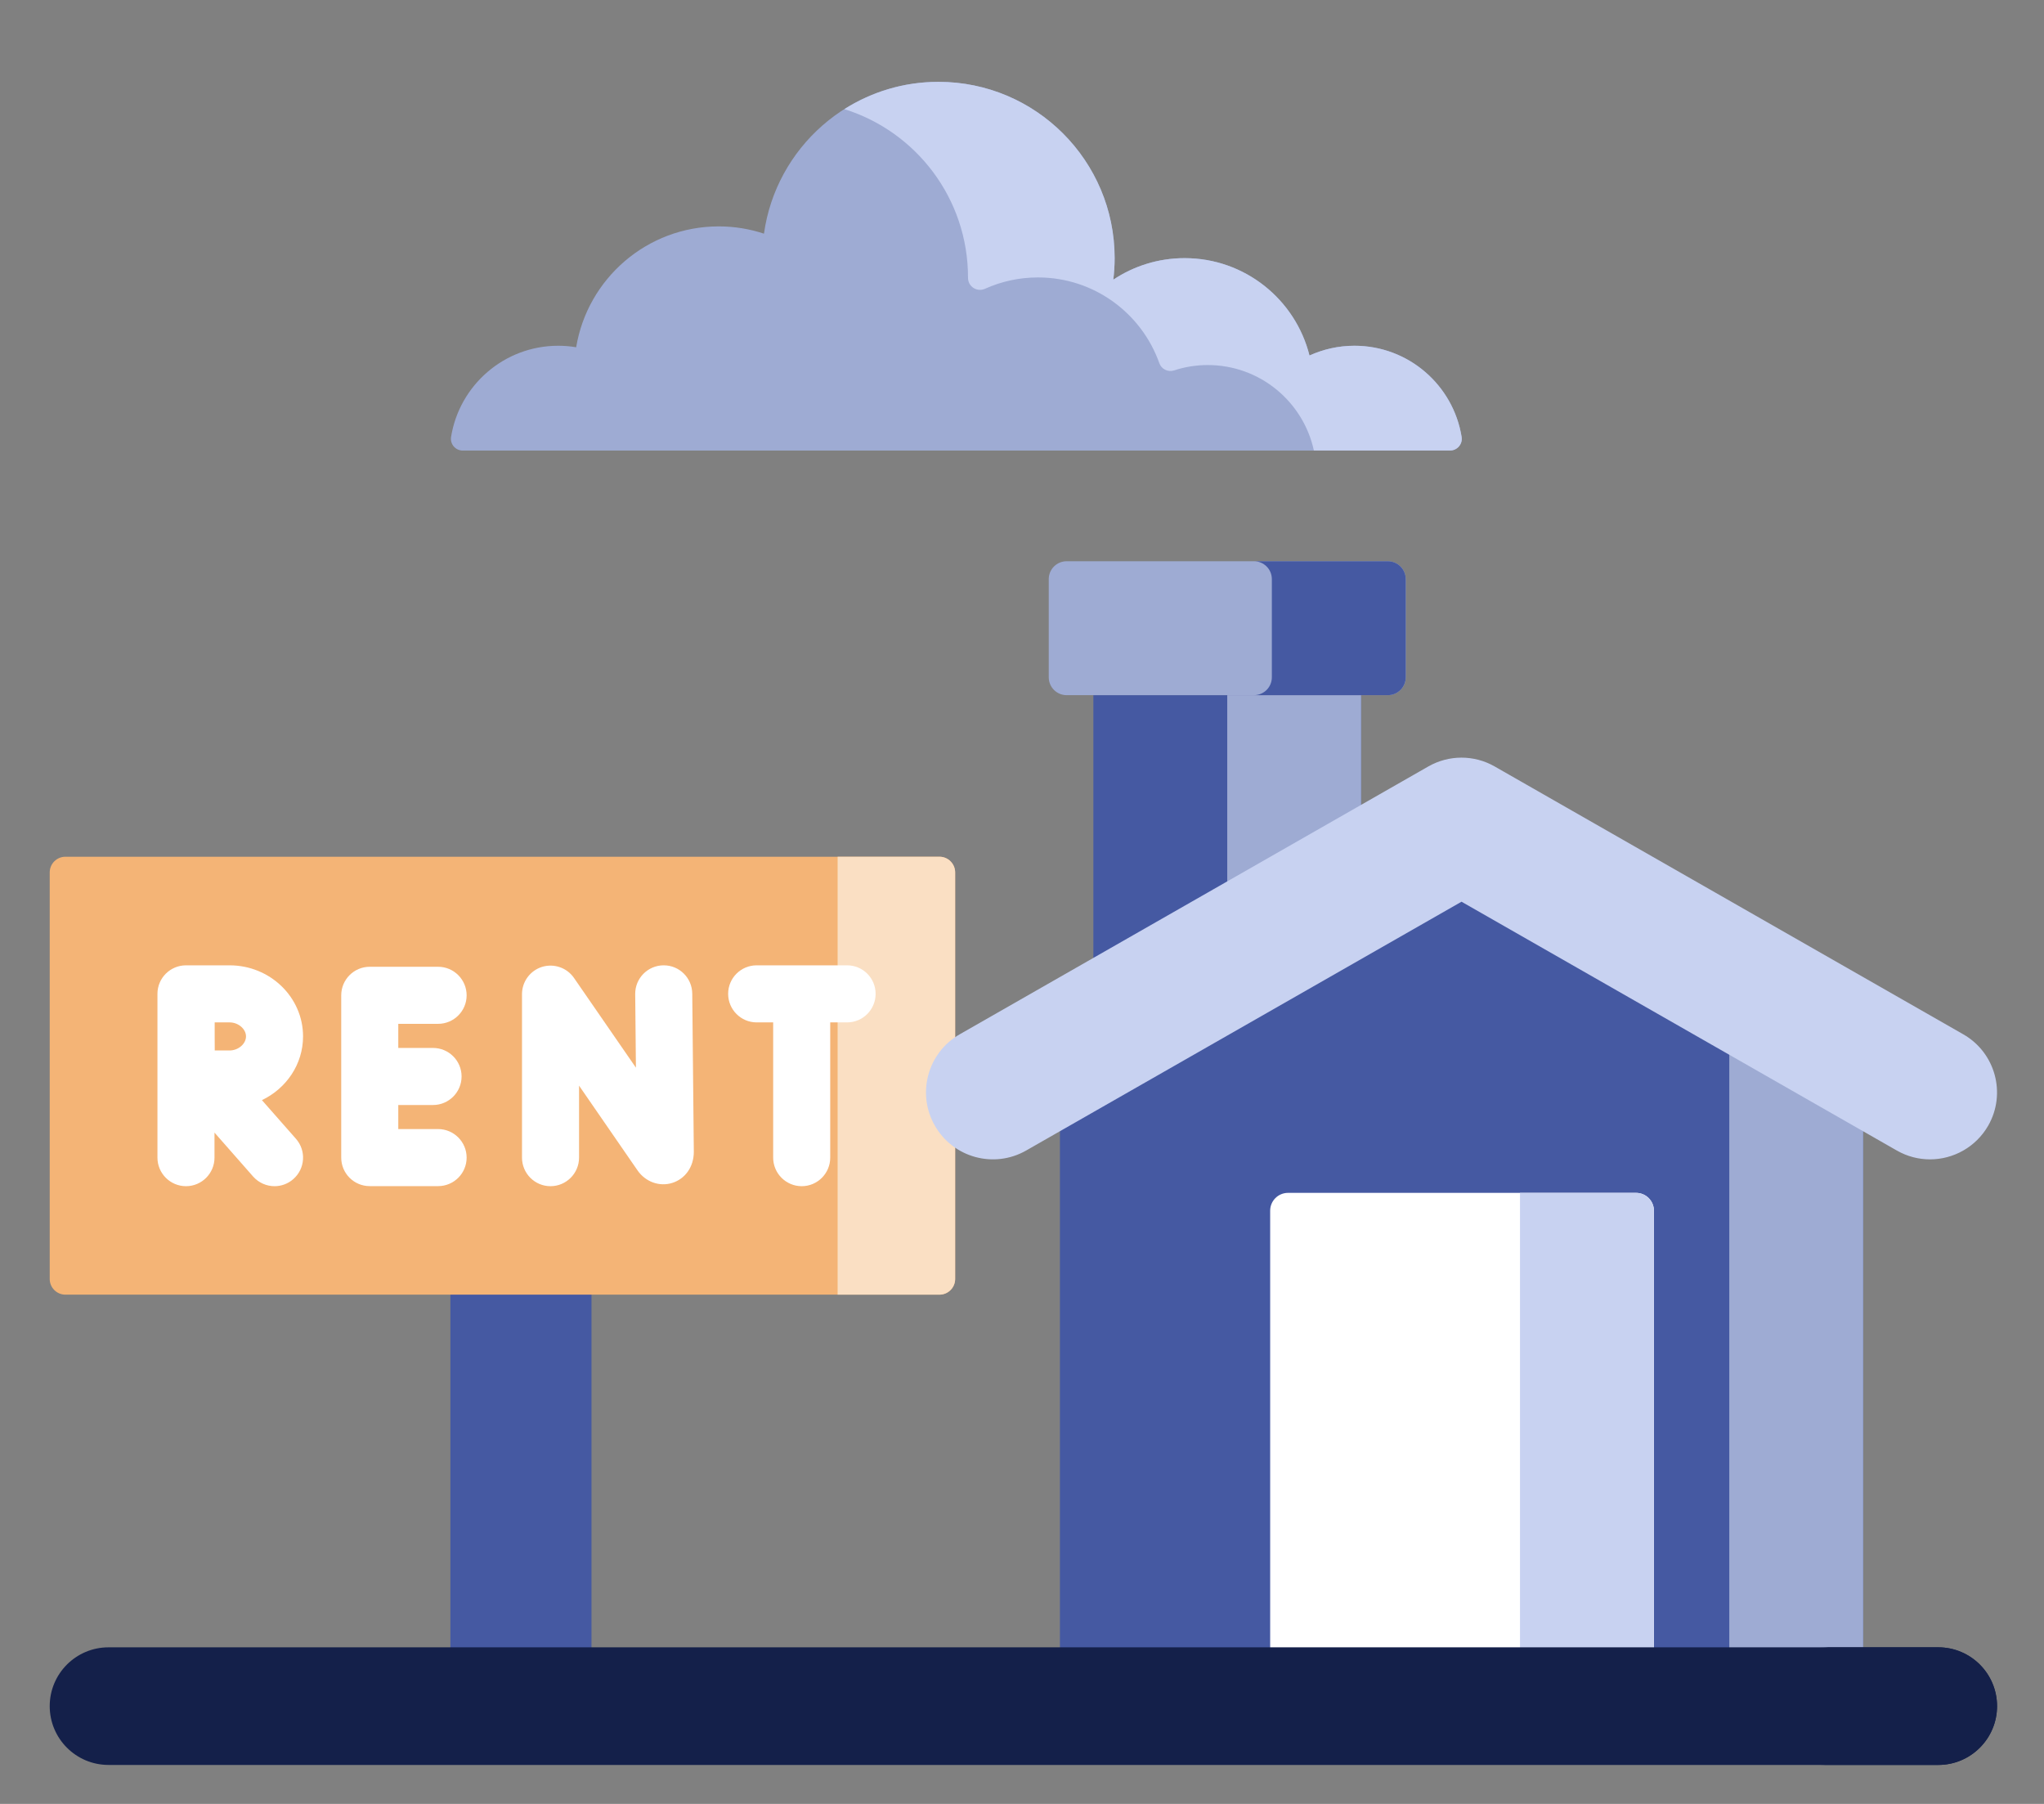 <svg width="34" height="30" viewBox="0 0 34 30" fill="none" xmlns="http://www.w3.org/2000/svg">
<rect x="0" y="0" width="34" height="30" fill="#808080" stroke="none"/>
<g id="rent" clip-path="url(#clip0_12765_16744)">
<g id="Group">
<path id="Vector" d="M7.492 21.089H9.839V28.375H7.492V21.089Z" fill="#4559A2"/>
<path id="Vector_2" d="M15.627 21.531H1.088C0.944 21.531 0.827 21.414 0.827 21.27V14.509C0.827 14.365 0.944 14.248 1.088 14.248H15.627C15.771 14.248 15.888 14.365 15.888 14.509V21.27C15.888 21.414 15.771 21.531 15.627 21.531Z" fill="#F4B476"/>
<path id="Vector_3" d="M13.933 14.248V21.531H15.627C15.771 21.531 15.888 21.414 15.888 21.27V14.509C15.888 14.365 15.771 14.248 15.627 14.248H13.933Z" fill="#FADFC3"/>
<path id="Vector_4" d="M28.208 28.374H22.603V21.14C22.603 20.996 22.72 20.879 22.864 20.879H27.948C28.092 20.879 28.208 20.996 28.208 21.14V28.374Z" fill="#DD7F66"/>
<g id="Group 1000003397">
<path id="Vector_5" d="M18.187 11.561H22.641V19.281H18.187V11.561Z" fill="#4559A2"/>
<path id="Vector_6" d="M20.414 11.561H22.641V19.281H20.414V11.561Z" fill="#9EABD3"/>
<path id="Vector_7" d="M30.992 28.375H17.631V17.635L24.311 13.9L30.992 17.635V28.375Z" fill="#4559A2"/>
<path id="Vector_8" d="M28.765 16.39V28.375H30.992V17.635L28.765 16.39Z" fill="#9EABD3"/>
<path id="Vector_9" d="M27.512 28.375H21.128V20.135C21.128 19.971 21.261 19.838 21.425 19.838H27.215C27.379 19.838 27.512 19.971 27.512 20.135V28.375Z" fill="white"/>
<path id="Vector_10" d="M27.511 28.375H25.284V19.838H27.214C27.378 19.838 27.511 19.971 27.511 20.135L27.511 28.375Z" fill="#C8D2F1"/>
<path id="Vector_11" d="M32.657 17.201L24.863 12.747C24.521 12.551 24.101 12.551 23.758 12.747L15.964 17.201C15.43 17.506 15.245 18.186 15.55 18.72C15.855 19.254 16.535 19.439 17.069 19.134L24.311 14.996L31.552 19.134C31.727 19.234 31.916 19.281 32.104 19.281C32.49 19.281 32.866 19.079 33.072 18.72C33.377 18.186 33.191 17.506 32.657 17.201Z" fill="#C8D2F1"/>
<path id="Vector_12" d="M23.087 11.561H17.742C17.578 11.561 17.445 11.428 17.445 11.264V9.631C17.445 9.467 17.578 9.334 17.742 9.334H23.087C23.251 9.334 23.384 9.467 23.384 9.631V11.264C23.384 11.428 23.251 11.561 23.087 11.561Z" fill="#9EABD3"/>
<path id="Vector_13" d="M23.086 9.334H20.859C21.023 9.334 21.156 9.467 21.156 9.631V11.264C21.156 11.428 21.023 11.561 20.859 11.561H23.086C23.25 11.561 23.383 11.428 23.383 11.264V9.631C23.383 9.467 23.25 9.334 23.086 9.334Z" fill="#4559A2"/>
</g>
<g id="Group_2">
<g id="Group_3">
<path id="Vector_14" d="M11.041 16.054C11.039 16.054 11.037 16.054 11.036 16.054C10.774 16.056 10.563 16.271 10.566 16.533L10.578 17.756L9.548 16.264C9.43 16.093 9.215 16.019 9.016 16.08C8.818 16.142 8.683 16.326 8.683 16.533V19.252C8.683 19.514 8.895 19.727 9.157 19.727C9.419 19.727 9.632 19.514 9.632 19.252V18.055L10.605 19.465C10.738 19.656 10.969 19.739 11.181 19.673C11.399 19.605 11.541 19.404 11.541 19.156L11.515 16.524C11.512 16.263 11.301 16.054 11.041 16.054Z" fill="white"/>
<path id="Vector_15" d="M7.287 17.027C7.549 17.027 7.762 16.815 7.762 16.553C7.762 16.291 7.549 16.078 7.287 16.078H6.15C5.888 16.078 5.676 16.291 5.676 16.553V19.252C5.676 19.514 5.888 19.726 6.15 19.726H7.287C7.549 19.726 7.762 19.514 7.762 19.252C7.762 18.99 7.549 18.777 7.287 18.777H6.625V18.377H7.203C7.465 18.377 7.678 18.164 7.678 17.902C7.678 17.64 7.465 17.428 7.203 17.428H6.625V17.027H7.287V17.027Z" fill="white"/>
<path id="Vector_16" d="M14.091 16.054H12.586C12.324 16.054 12.112 16.266 12.112 16.528C12.112 16.79 12.324 17.003 12.586 17.003H12.861V19.252C12.861 19.514 13.074 19.727 13.336 19.727C13.598 19.727 13.81 19.514 13.81 19.252V17.003H14.091C14.353 17.003 14.565 16.79 14.565 16.528C14.565 16.266 14.353 16.054 14.091 16.054Z" fill="white"/>
<path id="Vector_17" d="M5.041 17.236C5.041 16.584 4.493 16.054 3.819 16.054H3.095C3.095 16.054 3.094 16.054 3.094 16.054C3.094 16.054 3.094 16.054 3.094 16.054C2.832 16.054 2.619 16.266 2.619 16.528V19.252C2.619 19.514 2.832 19.727 3.094 19.727C3.356 19.727 3.568 19.514 3.568 19.252V18.836L4.21 19.566C4.304 19.672 4.435 19.727 4.567 19.727C4.678 19.727 4.79 19.688 4.88 19.608C5.077 19.435 5.096 19.135 4.923 18.939L4.357 18.296C4.761 18.103 5.041 17.701 5.041 17.236ZM3.819 17.003C3.964 17.003 4.092 17.112 4.092 17.236C4.092 17.36 3.964 17.47 3.819 17.47C3.758 17.47 3.668 17.47 3.572 17.47C3.571 17.379 3.571 17.294 3.571 17.236C3.571 17.186 3.571 17.099 3.571 17.003H3.819Z" fill="white"/>
</g>
</g>
<path id="Vector_18" d="M24.12 7.493H7.696C7.576 7.493 7.484 7.385 7.503 7.267C7.641 6.407 8.387 5.75 9.286 5.75C9.388 5.75 9.488 5.759 9.584 5.775C9.773 4.635 10.762 3.765 11.956 3.765C12.219 3.765 12.472 3.808 12.708 3.886C12.906 2.46 14.13 1.361 15.61 1.361C17.229 1.361 18.541 2.674 18.541 4.293C18.541 4.414 18.533 4.534 18.519 4.651C18.858 4.425 19.266 4.293 19.705 4.293C20.708 4.293 21.549 4.982 21.782 5.912C22.01 5.809 22.263 5.75 22.53 5.75C23.43 5.75 24.175 6.407 24.313 7.267C24.332 7.385 24.24 7.493 24.12 7.493Z" fill="#9EABD3"/>
<path id="Vector_19" d="M24.313 7.267C24.175 6.407 23.429 5.75 22.53 5.75C22.263 5.75 22.01 5.809 21.782 5.912C21.549 4.982 20.708 4.293 19.705 4.293C19.266 4.293 18.858 4.425 18.519 4.651C18.533 4.534 18.541 4.414 18.541 4.293C18.541 2.674 17.229 1.361 15.61 1.361C15.034 1.361 14.498 1.528 14.045 1.815C15.237 2.187 16.102 3.299 16.102 4.614V4.619C16.101 4.767 16.252 4.863 16.386 4.802C16.654 4.681 16.952 4.614 17.266 4.614C18.197 4.614 18.989 5.208 19.284 6.039C19.319 6.14 19.429 6.193 19.531 6.16C19.707 6.102 19.895 6.071 20.091 6.071C20.956 6.071 21.679 6.68 21.855 7.492H24.12C24.24 7.493 24.332 7.385 24.313 7.267Z" fill="#C8D2F1"/>
<path id="Vector_20" d="M32.241 29.352H1.805C1.265 29.352 0.827 28.914 0.827 28.374C0.827 27.834 1.265 27.396 1.805 27.396H32.241C32.781 27.396 33.219 27.834 33.219 28.374C33.219 28.914 32.781 29.352 32.241 29.352Z" fill="#14204A"/>
<path id="Vector_21" d="M32.241 27.396H30.286C30.826 27.396 31.264 27.834 31.264 28.374C31.264 28.914 30.826 29.352 30.286 29.352H32.241C32.781 29.352 33.219 28.914 33.219 28.374C33.219 27.834 32.781 27.396 32.241 27.396Z" fill="#14204A"/>
</g>
</g>
<defs>
<clipPath id="clip0_12765_16744">
<rect width="32.392" height="29.152" fill="white" transform="translate(0.827 0.552)"/>
</clipPath>
</defs>
</svg>
